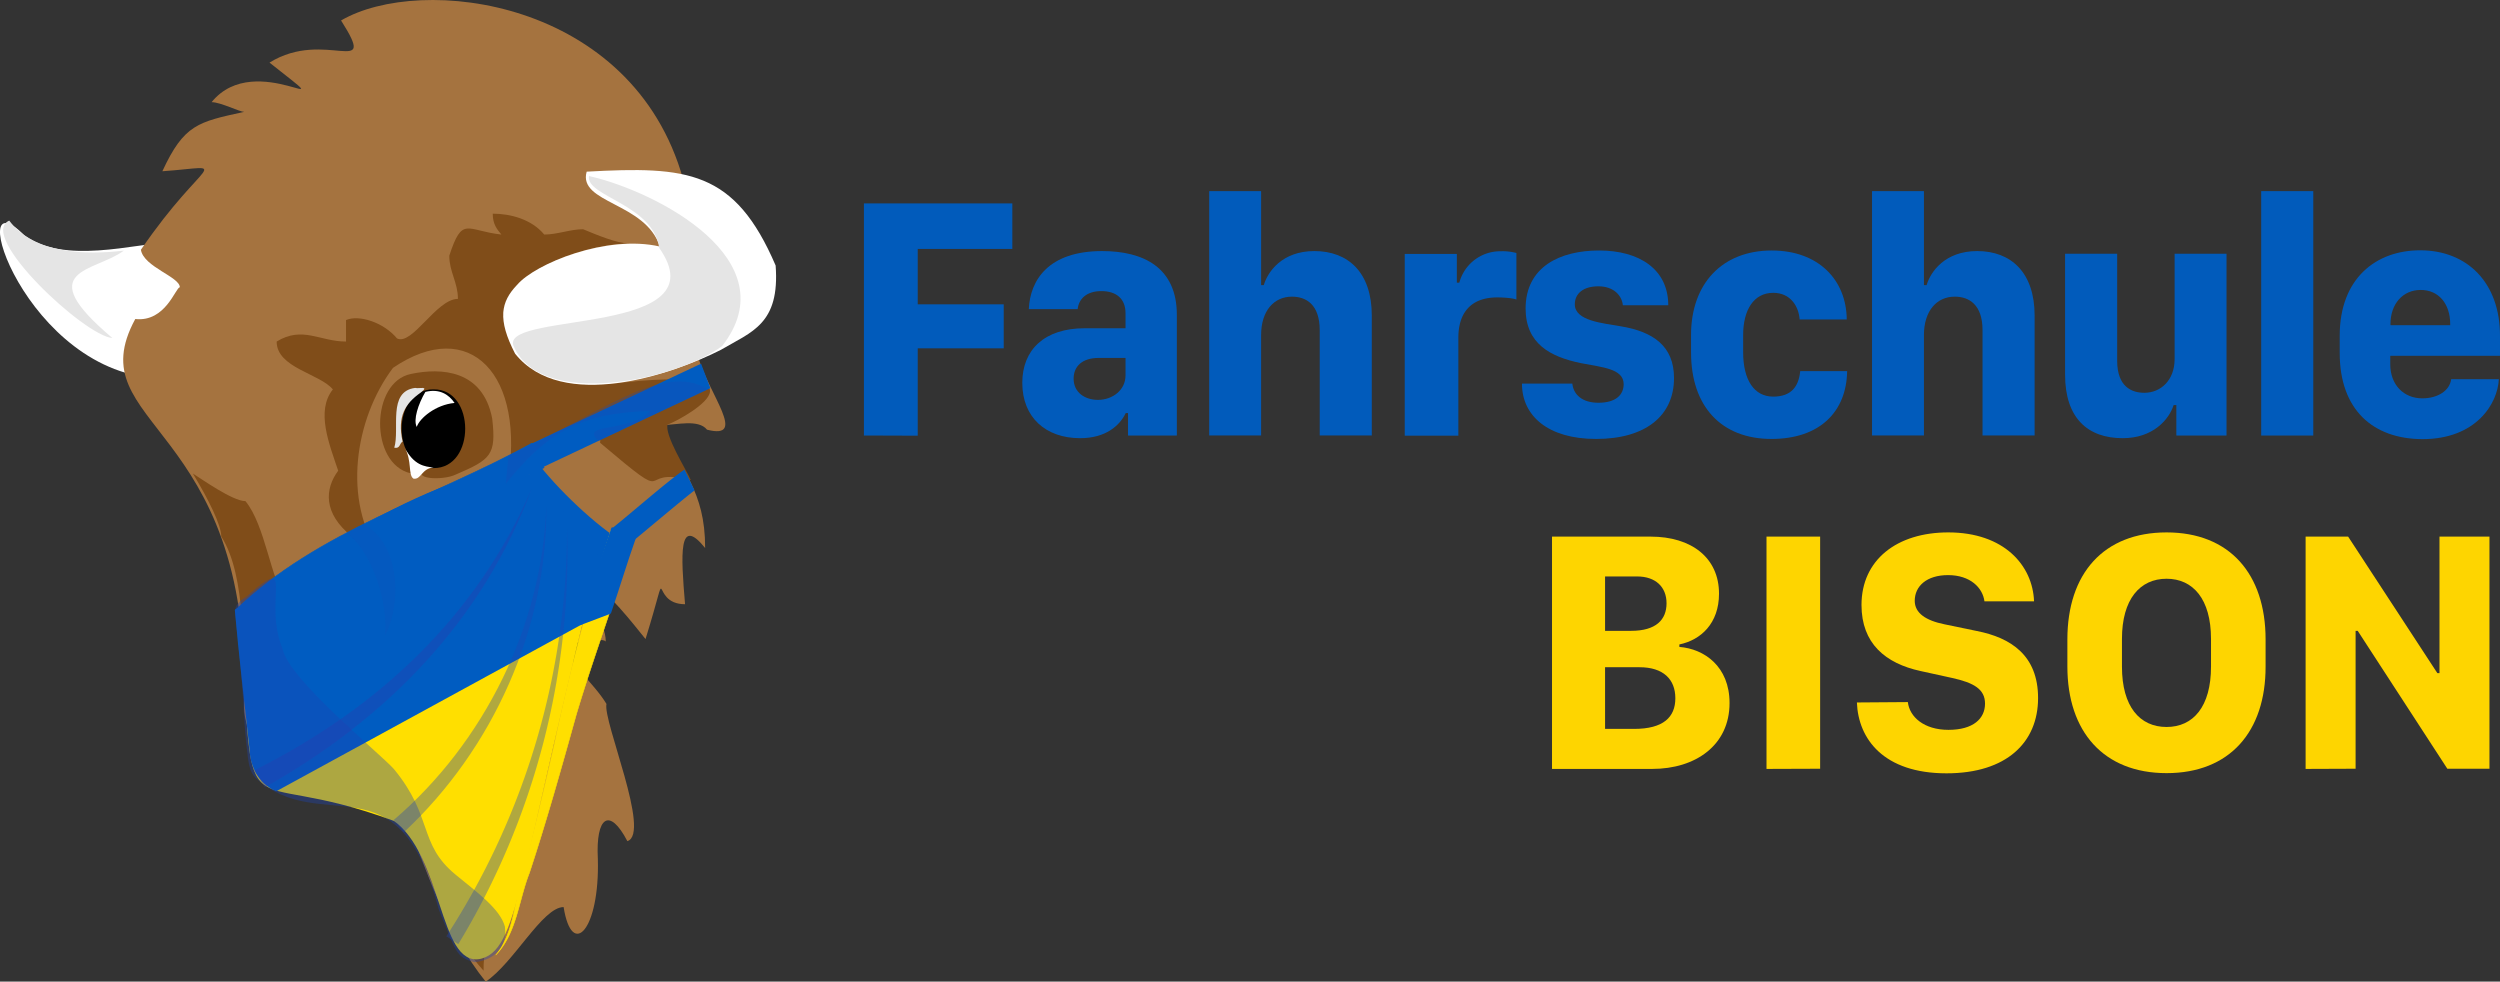 <svg xmlns="http://www.w3.org/2000/svg" viewBox="0 0 1305.4 512.57"><rect x="0" y="0" width="1305.4" height="512.57" fill="#333333" stroke="none"/><defs><style>.cls-1{fill:#015bbb;}.cls-2{fill:#fed500;}.cls-3{fill:#fff;}.cls-4{fill:#a5733f;}.cls-5{fill:#804d19;}.cls-6{fill:#b2804c;}.cls-7{fill:#e5e5e5;}.cls-12,.cls-8{fill:#ffdf00;stroke:#ffdf00;}.cls-10,.cls-8,.cls-9{stroke-miterlimit:3;}.cls-8,.cls-9{stroke-width:3.9px;}.cls-11,.cls-13,.cls-14,.cls-9{fill:#005cc1;}.cls-10,.cls-11,.cls-13,.cls-9{stroke:#005cc1;}.cls-10{fill:#00bfc1;stroke-width:7.2px;}.cls-11,.cls-12,.cls-13{stroke-linejoin:round;}.cls-11,.cls-12{stroke-width:0.3px;}.cls-13{stroke-width:0.97px;}.cls-15{fill:#1e49b4;fill-opacity:0.29;}.cls-16,.cls-19,.cls-20{fill:#1e45b4;}.cls-16{fill-opacity:0.36;}.cls-17{opacity:0.7;}.cls-18{fill:#2b3bae;}.cls-18,.cls-19{fill-opacity:0.5;}.cls-20{fill-opacity:0.16;}</style></defs><g id="Ebene_1" data-name="Ebene 1"><g id="Ebene_3" data-name="Ebene 3"><g id="Ebene_2" data-name="Ebene 2"><g id="Ebene_3-2" data-name="Ebene 3"><path class="cls-1" d="M464.8,228.4V107.2h77.5V131H492.9v28.9h44.9v23H492.9v45.6Z" transform="translate(-13.7 -1)"></path><path class="cls-1" d="M547.5,200.9c0-17.2,11.5-28.5,32.6-28.5h21.3v-7.9c0-7.6-4.9-11.5-12.6-11.5s-11.8,4-12.4,9.4H550.9c.7-15.3,10.4-30.3,38.3-30.3,21.6,0,39,8.6,39,33.3v63H602.7V216.7h-1.2c-3.1,6.5-10.4,13.1-23.8,13.1C559.8,229.8,547.5,219,547.5,200.9Zm53.9-3.8v-9.2H587.3c-8.5,0-13,4.4-13,10.8,0,7.4,6.1,11.1,12.7,11.1C594.7,209.8,601.4,204.6,601.4,197.1Z" transform="translate(-13.7 -1)"></path><path class="cls-1" d="M645.1,100.8h27.1v49.1h1.4c2-6.9,9.5-17.8,26.4-17.8,17.7,0,30,11.2,30,33.7v62.6H702.8v-55c0-13.3-7-17.5-14.5-17.5-9.4,0-16.1,7.4-16.1,20.1v52.4H645.1Z" transform="translate(-13.7 -1)"></path><path class="cls-1" d="M747.2,133.6h27.2v15h1.3a22.07,22.07,0,0,1,21.6-16.4,28.29,28.29,0,0,1,8.2.9v24.3c-1.9-.7-6-1.1-10-1.1-14,0-20.3,8.3-20.3,21v51.2h-28Z" transform="translate(-13.7 -1)"></path><path class="cls-1" d="M848.7,131.8c21,0,36.1,9.8,36.1,28.6H861.1c-.5-5-4.7-9.9-12.8-9.9-7.9,0-12.3,3.8-12.3,9.4,0,8.7,14.6,9.8,24.1,11.5,16.8,2.8,27.7,10.3,27.7,27,0,19.6-14.7,31.8-40.7,31.8-25,0-38.7-12-38.7-28.9h26.3c.6,5.8,5.2,10,13.6,10,9.3,0,13.2-4.3,13.2-9.7,0-8.1-11.1-8.8-22.4-11-15.9-3.3-28.8-10.1-28.8-28.6C810.4,140.2,828.4,131.8,848.7,131.8Z" transform="translate(-13.7 -1)"></path><path class="cls-1" d="M896.7,175.9c0-26.9,16.4-44.1,42.1-44.1,24.4,0,39,15.3,39.2,36H953.4c-.5-6.9-4.8-13.9-13.8-13.9-10,0-15.7,8.7-15.7,22.1v8.9c0,14.6,5.8,23.2,15.7,23.2,9.3,0,13.3-5.1,14.1-13.3h24.5c-.3,21.1-14.2,35.4-39.5,35.4-26.2,0-42-17-42-45.1Z" transform="translate(-13.7 -1)"></path><path class="cls-1" d="M991.2,100.8h27.1v49.1h1.4c2-6.9,9.5-17.8,26.4-17.8,17.7,0,30,11.2,30,33.7v62.6h-27.2v-55c0-13.3-7-17.5-14.5-17.5-9.4,0-16.1,7.4-16.1,20.1v52.4H991.2Z" transform="translate(-13.7 -1)"></path><path class="cls-1" d="M1176.4,228.4h-26.3V212.5h-1.4c-2.4,7.5-10.7,17.3-26.6,17.3-18.2,0-30.1-10.4-30.1-33.2V133.5h27.2v55.8c0,13.6,7.5,16.8,14.2,16.8,8.4,0,15.8-6.4,15.8-17.6v-55h27.1v94.9Z" transform="translate(-13.7 -1)"></path><path class="cls-1" d="M1194.4,100.8h27.2V228.4h-27.2Z" transform="translate(-13.7 -1)"></path><path class="cls-1" d="M1235.4,185.3v-9c0-29.8,18.8-44.6,42-44.6,24.6,0,41.7,16.9,41.7,44.6v10.5h-57.3v4.4c0,10.8,7.1,17.8,16.7,17.8,8.2,0,14.4-4.1,15.1-10h24.9c-.6,12.9-12,31.3-39.9,31.3C1252.8,230.2,1235.4,215,1235.4,185.3Zm57.7-14.5v-.5c0-10.8-6.1-17.9-15.4-17.9s-15.8,7.2-15.8,17.9v.5Z" transform="translate(-13.7 -1)"></path><path class="cls-2" d="M824.1,281.2h51.5c21.4,0,35.7,11.1,35.7,29.8,0,15.5-9.5,24.2-20.7,26.5v1.3c13,1,26.2,10.2,26.2,29.3,0,22-17.7,34.4-40.4,34.4H824.1Zm27.7,49.2h13.6c13,0,18.5-5.8,18.5-14.4,0-8.4-5.6-14-15.4-14H851.8Zm0,51.2H867c15.2,0,21.5-6.1,21.5-16s-6.3-16.2-18.7-16.2h-18Z" transform="translate(-13.7 -1)"></path><path class="cls-2" d="M936.1,402.5V281.2h28V402.4l-28,.1Z" transform="translate(-13.7 -1)"></path><path class="cls-2" d="M1009.9,367.6c.9,7.8,8.5,14.5,21.2,14.5,13,0,19.1-5.9,19.1-13.7,0-7.5-5.8-10.9-17.2-13.4l-16.4-3.6c-18.5-4-30.9-14.5-30.9-34.5,0-23.5,18.4-37.9,45.3-37.9,29.1,0,44.1,17.2,44.8,36h-25.9c-.9-7.1-7.4-13.7-19-13.7-11.2,0-17.4,5.8-17.4,13.4,0,6.4,5.7,10.3,15.6,12.3l16.9,3.5c17.7,3.5,31.9,12.7,31.9,35,0,23.1-16.4,39.3-47.8,39.3-32.9,0-46.1-18-46.8-37Z" transform="translate(-13.7 -1)"></path><path class="cls-2" d="M1145,404.7c-32.8,0-51.8-21.6-51.8-55.7V334.9c0-34.5,19-55.9,51.8-55.9s51.7,21.6,51.7,55.9v14C1196.8,383.1,1177.9,404.7,1145,404.7Zm0-101.5c-13.9,0-23.3,10.7-23.3,31.4v14.5c0,21,9.4,31.5,23.3,31.5s23.2-10.6,23.2-31.5V334.6c0-20.8-9.4-31.4-23.2-31.4Z" transform="translate(-13.7 -1)"></path><path class="cls-2" d="M1217.6,402.5V281.2h22.2l46.6,71.3h1.1V281.2h26.1V402.4h-22l-46.8-72h-1.1v72l-26.1.1Z" transform="translate(-13.7 -1)"></path></g></g></g></g><g id="Ebene_2-2" data-name="Ebene 2"><g id="Ebene_1-2" data-name="Ebene 1"><path class="cls-3" d="M106.16,126.77c-24,2-58.85,12.21-79.65-2.77-33.08-33.64.36,73.42,71.95,74.62,11.21-12.68,18.18-57.17,7.7-71.85" transform="translate(-13.7 -1)"></path><path class="cls-4" d="M141.17,368.52c-1,45.06,72,22.37,83.27,55.81,11.48,30.65,22.69,64.25,42.87,89.24C281.82,504,297,474.64,308,474.64c4.35,27.46,18.92,11.79,17.87-25.16-1.15-22.11,6.08-27.2,15.41-9.27,12.53-3.93-12.94-62.94-10.9-71.64C323.69,357.51,310.49,347.08,306,336c4.51,2.77,21.8-2.89,24,0,0-11.22-10.74-18.45-6.23-29.51,6.81,2.78,20.22,19.76,27,28.2,14.09-45.49,1.15-18.19,20.64-18.19-2.2-26-3.51-46.64,10.49-29.35,0-30.65-12.79-39.09-21.81-64.24,6.71,0,18.29-3.2,22.8,2.46,21.38,5.4,1-18.19-4.93-38.83L370.44,94.7C344,.32,233.35-12.62,191.79,11.69c19.76,31.13-8.28,3.93-37.36,22,42.13,33.28-7-8-30.24,20.65,4.66,0,14.67,5.08,17,5.08-24.11,5.24-31.39,6.55-42.71,31,37.21-2.62,22.53-8.28-11.21,41,1.46,9,20.33,14.1,20.33,19.6-2.2,0-7.39,18.29-23.27,16.56C53.7,224,145,220.68,141.17,368.52" transform="translate(-13.7 -1)"></path><path class="cls-5" d="M228.11,248.14c-21.54-5-21-47.62.16-51.88,15.82-3.35,37.52-2.2,42.44,23.27,2.2,19.18-.73,21.38-19,29.24-6.71,3.36-25.57,2.62-14.67-4.19,13.67-1.47,21.06-9.33,17.71-25.16-15.67-34.81-43.52,6.76-23.27,23.85Z" transform="translate(-13.7 -1)"></path><path class="cls-5" d="M318.21,120.69c-6.71,0-13.52,2.78-20.33,2.78-6.71-8.12-17.87-10.9-26.89-10.9,0,5.5,2.2,8.12,4.51,10.9-18.29-2-20.33-10-27.2,11.06,0,8.44,4.51,13.94,4.51,22.53-11.22,0-23.85,24.58-31.81,20.65-7-8.44-19.92-12.52-26.62-9.59v11.22c-13.68,0-22.7-8.28-36.22,0,0,13.78,22.54,16.71,29.35,25-9,11.22-1.89,28.51,2.78,42.45-7,9.43-8,22.22,7.13,34.33-2,19.33-16.72,32.12-34.75,32.12-7.39-9-10.48-38.1-20.8-50.57-6.71,0-23-11.64-27.46-14.41,8.28,13.67,14.83,27,14.83,32.86,13.67,21.53,10,60.89,14.83,86,40.77,25.76,15.93-85,74.67-32.28,12.72-15.12,24.67-54.75-6.55-44.07-19.63-28.07-13.49-70.79,6.71-97.68,40-27.21,69.74,3.2,59.74,61C298,230.64,316.16,214,347.4,218.27c-7.71,4.82-20.34-2.3-20.34,13.94,41.3,35,16.88,11.9,47.38,19.5-2.31-5.4-14.26-24-12.05-29.51-6.55,4.93,62-28.35-14.26-22.37C333,201,281.42,211.46,276.6,163.61c5.82-24.84,47.69-35.47,65.56-35.47-6.5-.06-17.24-4.67-24-7.45m-104.36,289c15.1-.89,23.85-20.49,23.11-43,15,11.79,32.44,34.17,30.08,53.92-12.63-25.41-15.09-9.9-13.36,2.78,16.56,6,26.73,18.76,30.08,37.37-4.82-1.31-10.48-13.79-14.41-3.93,7.13,10.9,10.48,21.53,6.24,34.16-3.93-3.93-5.4-18.6-11.64-11.63,5.4,13.84,2.05,19,2.31,28.51C235.23,473.33,232.19,426.21,213.85,409.65Z" transform="translate(-13.7 -1)"></path><path d="M146.57,378c21.38-2.46,22-16,35.89-30.66,23.22-9.43,60.3,57.24,27.31,59-14.63-6.08-52.3-9.75-63.2-28.35m93.49-132.53c-22.28.21-22.12-41.47,0-41.14C262.06,203.94,262.19,245.6,240.06,245.42Z" transform="translate(-13.7 -1)"></path><path class="cls-3" d="M224.91,234.62c4.09,7,1.73,14.26,4.66,16.3,4.09.73,4.2-5.4,10.59-5.82-4.77-.42-10.32-1.15-15.25-10.48m26.15-23.21c-9.9.89-18.29,8-19.76,12.52-1.88-3.77.74-11.89,4.51-18.29C243.09,203.81,248,206.9,251.06,211.41Z" transform="translate(-13.7 -1)"></path><path class="cls-3" d="M283.66,149.78c-8.44,8.86-10.33,17.87-1,35.9,24.58,30.65,82.12,10.9,107.54-2.05,16-9.43,30.81-13.36,28.5-44-21.38-49.83-46.06-51.88-98.67-49-4.67,16.56,30.81,16,38.2,39.1-27.62-6.4-65.3,9-74.57,20.07" transform="translate(-13.7 -1)"></path><path class="cls-6" d="M233.92,391.78c3.36-15.09,5.51-25.15-5.24-42-15.82-19.5-22.22-31.55-44.75-28-16.14,15.83-10.9,61.94-41.3,45.07,2.21,5.24,1.47,7,4.2,10.58,26.88,9,16.87-7.54,26.72-31.54,10.9-21.81,81.13,54.5,32.86,60.05,16.61,7.7,24.89-3.51,27.51-14.1" transform="translate(-13.7 -1)"></path><path class="cls-7" d="M78.39,131.86c-15.25,11.32-49,9.43-6,45.64-14.51-1-70.9-53.77-53.87-61.31,13.21,17.55,40.09,18,59.85,15.67M321.28,92.92c-2,10.59,33.44,14.67,36.63,37.52,32.29,45.91-80.23,33.28-76.3,50.57,13.42,34.23,85.43,18.35,109.16.68C425.71,136.89,356.84,101,321.28,92.92ZM206.15,402.37c-10-.89-22-6.81-30.08-2.78-3.51-11.47,1.15-20.23,10.58-22.53C187.55,386.23,196.4,395.24,206.15,402.37Zm17.76-170.79c-1.72,1-1.15,3.78-4.34,3.2,3-9.71-3.65-29.37,10.9-31.23,2.2.57,7.7-1.31,2.88,2.46C225.33,211.67,221,218.38,223.91,231.58Z" transform="translate(-13.7 -1)"></path></g><g id="Ebene_2-3" data-name="Ebene 2"><path class="cls-8" d="M140.12,321.25c10.83,122-6.7,74.57,80.28,106.69,26.1,18.71,24.95,77.14,44.34,71.69,18-5.08,18.39-45.64,62.57-219-10.06-6.6-11.27,1.79-22.95-11.37-12.63-14.15-7.29-10.16-9.49-12.37C285.65,247.62,245.35,244.11,140.12,321.25Z" transform="translate(-13.7 -1)"></path><path class="cls-9" d="M157.86,412l159.29-87c3.37-13.76,9.24-27.81,13.3-43.75-10.07-6.6-11.7-.47-23.39-13.63-12.63-14.15-10.2-11.76-12.4-14-9.22-9.28-51.07-10.28-156.3,66.86,1.94,21.81,4.54,43.92,7.63,72.11C146.27,400.82,150.46,408.52,157.86,412Z" transform="translate(-13.7 -1)"></path></g><g id="Ebene_3-3" data-name="Ebene 3"><path class="cls-10" d="M288.06,240.12c10.26,15,31.76,35.81,46.69,45.44" transform="translate(-13.7 -1)"></path><path class="cls-11" d="M294.66,238.92c-49.4,23.45-112.63,47.48-158,80.67" transform="translate(-13.7 -1)"></path><path class="cls-11" d="M297.81,245.21c-36.91,17.71-76.33,29.63-112.41,49-6.64,3.5-22.42,12.34-29.19,16.09-6.62,3.11-12.27,8.14-19.57,9.24,42.75-41.45,103.32-58.68,154.88-87.17Z" transform="translate(-13.7 -1)"></path><path class="cls-12" d="M344.06,283.15c-8.91,30.41-20.38,60.56-29.45,91-7.69,27.56-15.49,55.46-24.47,82.64-5.61,14.16-6.58,31.39-17.51,42.82,10-12.16,9.63-29.27,14.26-43.76C292.87,434,298,412,303.08,389.8a1084.78,1084.78,0,0,1,29.56-111.68Z" transform="translate(-13.7 -1)"></path><path class="cls-13" d="M345.12,282.26c-4.33,12.17-8.63,26.52-12.84,38.75L316.54,327c5.88-16.81,10.8-33.37,16.85-50.15Z" transform="translate(-13.7 -1)"></path><path class="cls-14" d="M296.91,245.05l-5.81-12.31c87.72-41.46,88.2-41.61,88.67-41.82l4.87,12.73a.88.88,0,0,0,.26-.1C382.65,204.54,320.34,234,296.91,245.05Z" transform="translate(-13.7 -1)"></path><path class="cls-14" d="M376.62,256.89c-5.11,3.74-27.17,22.43-35.58,29.25l-7.65-9.33c11.11-8.9,29.31-24.95,37.73-30.61l5.24,10.85A1.74,1.74,0,0,1,376.62,256.89Z" transform="translate(-13.7 -1)"></path></g><g id="Ebene_4" data-name="Ebene 4"><path class="cls-15" d="M383.38,204.33c-23.49-15.13-59.09,14.61-104.18,34.43l-1.41,14.89c20.74-25.73,37.48-36.9,75.36-38.1-9.8,11.51-37.52,6-26.94,15.67C344.15,222.68,365.91,212.3,383.38,204.33Z" transform="translate(-13.7 -1)"></path><path class="cls-16" d="M136.5,321.3c5.61,52.25,3.83,49.73,6,69.8.94,9.07,1.57,12.58,4.5,16,35,31.74,74.81-12.29,95.75,68.65,9.05,21.91,8.71,25,18.65,27.67,7-.51,17.61-5.31,15.94-18.6-2.52-9.28-14.63-17.93-25.74-27.1-19.7-16.24-11.47-30-32.28-55.23-7.87-8.64-55.3-47.29-58.06-62.73-10.57-25.33,7.41-50.41-18.08-27.83C141.43,313.7,135.87,315.48,136.5,321.3Z" transform="translate(-13.7 -1)"></path><g class="cls-17"><path class="cls-18" d="M146.36,403.31c64.6-32.4,116-80.06,145-147.2-25.72,69.21-75.82,120.14-139.35,156Z" transform="translate(-13.7 -1)"></path></g><g class="cls-17"><path class="cls-19" d="M219.3,429.15c47.39-40.56,77.64-101.73,79.66-164.29.76,63.81-27.76,127.28-74.36,170.68Z" transform="translate(-13.7 -1)"></path></g><g class="cls-17"><path class="cls-19" d="M246.76,489.89a390.06,390.06,0,0,0,63-213.66A393,393,0,0,1,253,494Z" transform="translate(-13.7 -1)"></path></g><path class="cls-20" d="M194.93,279.48c13.31,9.84,21.85,37.24,19.71,53.56,9.09-17,7.86-48.29-10.95-58.22C200.86,276.18,197.71,278,194.93,279.48Z" transform="translate(-13.7 -1)"></path></g></g></svg>